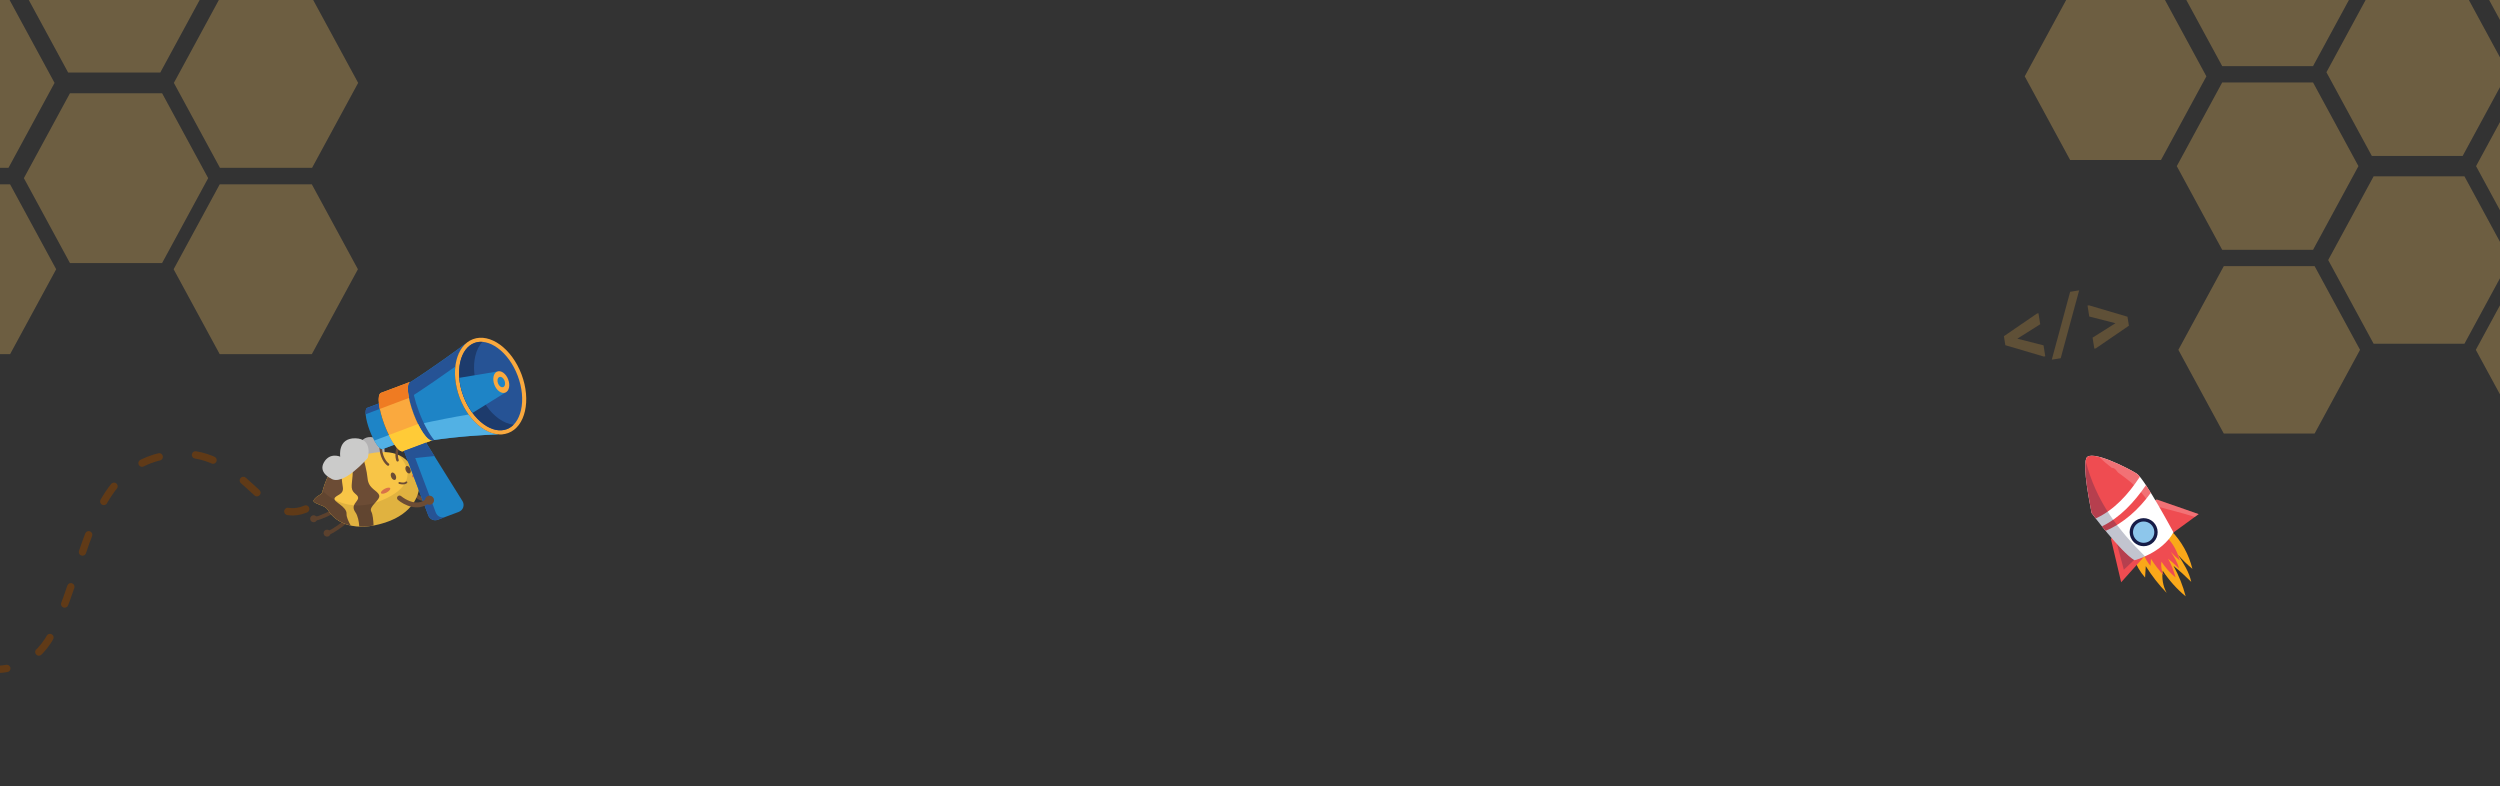 <svg xmlns="http://www.w3.org/2000/svg" width="1920" height="604" viewBox="0 0 1920 604" fill="none"><rect x="0" y="0" width="1920" height="604" fill="#333333" stroke="none"/><g clip-path="url(#clip0_5_90)"><g opacity="0.6"><path d="M1939.23 -77.757H2008.98L2043.86 -13.483L2008.98 50.784H1939.23L1904.35 -13.483L1939.23 -77.757Z" fill="#FFCB66" fill-opacity="0.48"></path><path d="M1821.57 -8.783H1891.32L1926.19 55.49L1891.32 119.758H1821.57L1786.7 55.49L1821.57 -8.783Z" fill="#FFCB66" fill-opacity="0.48"></path><path d="M1936.49 63.329H2006.24L2041.11 127.596L2006.24 191.87H1936.49L1901.62 127.596L1936.49 63.329Z" fill="#FFCB66" fill-opacity="0.48"></path><path d="M1706.66 -77.757H1776.41L1811.28 -13.483L1776.41 50.784H1706.66L1671.78 -13.483L1706.66 -77.757Z" fill="#FFCB66" fill-opacity="0.48"></path><path d="M1706.66 63.329H1776.41L1811.28 127.596L1776.41 191.87H1706.66L1671.78 127.596L1706.66 63.329Z" fill="#FFCB66" fill-opacity="0.48"></path><path d="M1822.94 135.434H1892.69L1927.57 199.707L1892.69 263.974H1822.94L1788.06 199.707L1822.94 135.434Z" fill="#FFCB66" fill-opacity="0.48"></path><path d="M1707.87 204.407H1777.62L1812.5 268.681L1777.62 332.948H1707.87L1672.99 268.681L1707.87 204.407Z" fill="#FFCB66" fill-opacity="0.48"></path><path d="M1936.31 204.407H2006.05L2040.93 268.681L2006.05 332.948H1936.31L1901.43 268.681L1936.31 204.407Z" fill="#FFCB66" fill-opacity="0.48"></path><path d="M1589.88 -5.646H1659.63L1694.5 58.622L1659.63 122.895H1589.88L1555 58.622L1589.88 -5.646Z" fill="#FFCB66" fill-opacity="0.48"></path></g><g opacity="0.6"><path d="M52.342 -74.695H123.096L158.477 -9.491L123.096 55.706H52.342L16.961 -9.491L52.342 -74.695Z" fill="#FFCB66" fill-opacity="0.48"></path><path d="M168.918 -1.539H239.679L275.059 63.658L239.679 128.863H168.918L133.543 63.658L168.918 -1.539Z" fill="#FFCB66" fill-opacity="0.48"></path><path d="M-64.24 -1.539H6.521L41.895 63.658L6.521 128.863H-64.24L-99.621 63.658L-64.24 -1.539Z" fill="#FFCB66" fill-opacity="0.48"></path><path d="M53.727 71.609H124.488L159.869 136.813L124.488 202.011H53.727L18.347 136.813L53.727 71.609Z" fill="#FFCB66" fill-opacity="0.48"></path><path d="M-63.008 141.582H7.752L43.133 206.786L7.752 271.984H-63.008L-98.389 206.786L-63.008 141.582Z" fill="#FFCB66" fill-opacity="0.48"></path><path d="M168.734 141.582H239.488L274.869 206.786L239.488 271.984H168.734L133.353 206.786L168.734 141.582Z" fill="#FFCB66" fill-opacity="0.48"></path></g><path d="M1638.76 428.672C1640.65 434.151 1643.59 439.211 1647.42 443.568L1647.96 434.786C1652.56 442.168 1657.92 449.046 1663.96 455.308C1661.17 450.098 1660.13 444.134 1660.97 438.288C1665.83 445.701 1671.78 452.347 1678.6 458.006C1676.48 449.842 1673.35 441.976 1669.27 434.592C1674.01 438.454 1678.55 442.55 1682.88 446.866C1681.24 439.291 1676.93 432.606 1672.7 426.112C1676.1 429.971 1679.8 433.566 1683.76 436.864C1681.06 425.923 1675.51 415.892 1667.68 407.794L1638.76 428.672Z" fill="#FAA819"></path><path d="M1646.26 425.409C1647.43 428.786 1649.24 431.905 1651.6 434.59L1651.94 429.175C1654.77 433.728 1658.08 437.969 1661.8 441.83C1660.09 438.618 1659.44 434.941 1659.96 431.336C1662.96 435.907 1666.63 440.004 1670.84 443.492C1669.53 438.458 1667.59 433.608 1665.08 429.055C1668 431.436 1670.8 433.962 1673.47 436.624C1672.46 431.952 1669.8 427.832 1667.19 423.826C1669.29 426.206 1671.57 428.423 1674.01 430.456C1672.35 423.709 1668.93 417.524 1664.1 412.531L1646.26 425.409Z" fill="#EF4C51"></path><path d="M1621.21 413.913L1629.05 447.176L1646.1 428.154C1646.1 428.154 1625.08 405.939 1621.21 413.913Z" fill="#EF4C51"></path><path opacity="0.26" d="M1624.62 413.307L1631.11 437.57L1645.85 423.553C1645.85 423.553 1627.99 407.452 1624.62 413.307Z" fill="#161C47"></path><path d="M1656.37 383.603L1688.58 394.837L1667.95 409.877C1667.95 409.877 1648.06 386.642 1656.37 383.603Z" fill="#EF4C51"></path><path opacity="0.21" d="M1685.61 397.001L1688.58 394.837L1656.36 383.6C1654.44 384.307 1654.03 386.104 1654.54 388.433C1664.92 391.244 1675.38 393.713 1685.61 397.001Z" fill="white"></path><path d="M1606.34 393.967C1606.34 393.967 1628.64 423.885 1639.32 430.229C1639.32 430.229 1660.56 424.804 1669.16 408.813C1669.16 408.813 1647.12 367.657 1640.87 363.666C1634.62 359.676 1605.4 344.802 1602.33 351.869C1599.26 358.936 1605.11 387.123 1606.34 393.967Z" fill="white"></path><path d="M1609.54 398.154C1623.9 391.575 1634.59 379.505 1643.41 366.177C1642.41 364.972 1641.55 364.102 1640.87 363.67C1634.62 359.68 1605.4 344.802 1602.33 351.869C1599.26 358.936 1605.11 387.123 1606.34 393.966C1606.34 393.966 1607.55 395.588 1609.54 398.154Z" fill="#EF4C51"></path><path d="M1651.82 378.498C1650.53 376.415 1649.27 374.428 1648.07 372.619C1639.11 385.652 1628.31 397.376 1614.34 404.24C1615.22 405.336 1616.15 406.479 1617.12 407.652C1630.94 401.842 1642.78 390.953 1651.82 378.498Z" fill="#EF4C51"></path><path d="M1656.21 404.482C1653.87 399.008 1647.54 396.466 1642.09 398.803C1636.63 401.14 1634.11 407.472 1636.45 412.946C1638.8 418.419 1645.12 420.962 1650.58 418.625C1656.03 416.288 1658.56 409.956 1656.21 404.482Z" fill="#161C47"></path><path d="M1654.51 408.287C1654.59 409.902 1654.19 411.505 1653.36 412.893C1652.53 414.28 1651.3 415.391 1649.84 416.085C1648.38 416.779 1646.75 417.025 1645.15 416.791C1643.55 416.558 1642.06 415.855 1640.85 414.773C1639.65 413.69 1638.8 412.276 1638.4 410.709C1638 409.142 1638.08 407.492 1638.62 405.967C1639.15 404.443 1640.13 403.112 1641.43 402.143C1642.72 401.173 1644.27 400.609 1645.89 400.521C1646.96 400.461 1648.04 400.615 1649.06 400.973C1650.08 401.331 1651.01 401.888 1651.81 402.61C1652.62 403.331 1653.27 404.205 1653.73 405.179C1654.19 406.154 1654.45 407.21 1654.51 408.287Z" fill="#8DC6EB"></path><path opacity="0.21" d="M1621.84 359.296C1622.92 359.271 1624.06 359.736 1625.01 360.876C1625.56 361.541 1626.11 362.212 1626.65 362.884C1628.2 364.02 1629.76 365.149 1631.31 366.292C1637.8 371.072 1643.34 376.296 1648.11 382.813C1655.16 392.47 1660.47 403.206 1665.72 413.942C1667.03 412.347 1668.18 410.631 1669.16 408.817C1669.16 408.817 1647.12 367.661 1640.87 363.67C1636.7 361.004 1622.27 353.488 1612.23 350.885C1615.21 353.978 1618.46 356.703 1621.84 359.296Z" fill="white"></path><path opacity="0.26" d="M1620.42 395.559C1611.88 382.852 1605.57 368.779 1601.77 353.948C1600.18 363.296 1605.21 387.667 1606.34 393.963C1606.34 393.963 1628.64 423.881 1639.32 430.229C1639.32 430.229 1642.73 429.357 1647.37 427.286C1637.48 417.515 1628.17 407.115 1620.42 395.559Z" fill="#161C47"></path><g opacity="0.22"><path d="M1564.42 240.781L1565.56 240.604L1566.89 249.024L1549.32 260.097L1569.44 265.232L1570.76 273.652L1569.63 273.83L1540.09 265.112L1539 258.201L1564.42 240.781Z" fill="#FBB445"></path><path d="M1582.62 275.135L1575.77 276.217L1589.87 224.092L1596.79 223L1582.62 275.135Z" fill="#FBB445"></path><path d="M1633.91 243.236L1635 250.147L1609.58 267.541L1608.44 267.724L1607.1 259.304L1624.67 248.23L1604.55 243.09L1603.22 234.67L1604.36 234.492L1633.91 243.236Z" fill="#FBB445"></path></g><path d="M-48.56 500.732C-48.56 500.732 15.951 540.825 42.237 482.227C68.523 423.629 70.391 358.46 129.588 349.351C188.786 340.241 200.396 409.191 237.642 389.575" stroke="#603A17" stroke-width="5.628" stroke-miterlimit="10" stroke-linecap="round" stroke-dasharray="14.07 28.14"></path><path d="M264.753 403.001C262.541 404.766 256.831 409.144 252.96 410.499L252.003 407.766C256.296 406.263 263.74 400.098 263.813 400.035L265.665 402.261C265.604 402.311 265.276 402.583 264.753 403.001Z" fill="#6C4C35"></path><path d="M251.187 412.1C252.653 412.1 253.841 410.912 253.841 409.446C253.841 407.98 252.653 406.791 251.187 406.791C249.72 406.791 248.532 407.98 248.532 409.446C248.532 410.912 249.72 412.1 251.187 412.1Z" fill="#6C4C35"></path><path d="M256.444 394.055C256.078 394.258 247.437 399.021 242.422 399.771L241.987 396.908C246.484 396.233 254.949 391.57 255.042 391.522L256.444 394.055Z" fill="#6C4C35"></path><path d="M240.877 401.059C242.343 401.059 243.532 399.871 243.532 398.405C243.532 396.939 242.343 395.75 240.877 395.75C239.411 395.75 238.222 396.939 238.222 398.405C238.222 399.871 239.411 401.059 240.877 401.059Z" fill="#6C4C35"></path><g opacity="0.15"><path d="M264.751 403.001C262.541 404.766 256.831 409.144 252.96 410.499L252.003 407.766C256.296 406.263 263.739 400.096 263.813 400.035L265.665 402.261C265.604 402.311 265.276 402.583 264.751 403.001Z" fill="black"></path><path d="M251.187 412.1C252.653 412.1 253.841 410.912 253.841 409.446C253.841 407.98 252.653 406.791 251.187 406.791C249.72 406.791 248.532 407.98 248.532 409.446C248.532 410.912 249.72 412.1 251.187 412.1Z" fill="black"></path></g><g opacity="0.15"><path d="M256.444 394.055C256.078 394.258 247.437 399.021 242.422 399.771L241.987 396.908C246.484 396.233 254.949 391.57 255.042 391.522L256.444 394.055Z" fill="black"></path><path d="M240.877 401.059C242.343 401.059 243.532 399.871 243.532 398.405C243.532 396.939 242.343 395.75 240.877 395.75C239.411 395.75 238.222 396.939 238.222 398.405C238.222 399.871 239.411 401.059 240.877 401.059Z" fill="black"></path></g><path d="M275.579 343.735C275.579 343.735 276.771 334.378 286.267 335.819C295.763 337.259 296.13 346.198 294.831 351.163C293.532 356.129 270.139 361.197 275.579 343.735Z" fill="#B3B2B3"></path><path d="M329.581 383.852C329.474 383.942 329.354 384.015 329.226 384.07C326.587 385.158 323.743 384.908 321.001 383.354C319.777 382.661 318.669 381.779 317.718 380.743C317.467 380.452 317.341 380.074 317.369 379.691C317.397 379.308 317.576 378.952 317.867 378.701C318.157 378.45 318.536 378.325 318.919 378.352C319.302 378.38 319.658 378.559 319.909 378.85C320.072 379.037 323.769 383.202 328.127 381.402C328.45 381.269 328.809 381.257 329.14 381.368C329.471 381.478 329.75 381.705 329.927 382.006C330.104 382.306 330.166 382.661 330.103 383.004C330.039 383.346 329.854 383.655 329.581 383.872V383.852Z" fill="#6C4C35"></path><path d="M330.007 385.363C331.473 385.363 332.662 384.174 332.662 382.708C332.662 381.242 331.473 380.054 330.007 380.054C328.541 380.054 327.353 381.242 327.353 382.708C327.353 384.174 328.541 385.363 330.007 385.363Z" fill="#6C4C35"></path><path d="M313.964 355.263C325.179 368.207 321.09 378.545 321.09 378.545C321.09 378.545 318.262 394.081 295.737 401.349C272.946 408.701 258.541 402.069 252.218 392.232C252.218 392.232 251.202 389.427 245.542 387.684C243.571 386.927 241.251 385.878 240.849 384.999C240.446 384.12 242.252 382.388 243.895 381.072C243.895 381.072 248.186 379.087 247.799 376.911C247.799 376.911 249.698 369.243 252.888 364.206C255.654 359.841 261.675 353.655 272.761 350.9C283.847 348.145 302.747 342.321 313.964 355.263Z" fill="#F8C547"></path><path d="M252.877 364.2C249.687 369.237 247.788 376.905 247.788 376.905C248.175 379.081 243.884 381.066 243.884 381.066C242.241 382.382 240.431 384.097 240.838 384.993C241.245 385.89 243.56 386.921 245.531 387.678C251.189 389.419 252.207 392.226 252.207 392.226C255.599 397.492 261.305 401.839 269.371 403.615C267.486 400.253 266.037 396.915 266.161 394.752C266.499 388.864 255.826 385.507 256.942 382.724C258.058 379.941 264.268 380.043 263.3 374.111C262.647 370.121 261.292 361.787 264.038 354.188C258.324 357.224 254.807 361.154 252.877 364.2Z" fill="#6C4C35"></path><path d="M278.338 349.49C276.329 349.978 274.447 350.472 272.75 350.894C271.637 351.169 270.576 351.479 269.567 351.823C272.448 362.206 269.717 370.009 270.132 374.398C270.585 379.196 274.819 379.346 275.037 382.275C275.254 385.204 268.866 387.634 272.933 393.407C274.913 396.216 275.666 400.638 275.92 404.441C279.598 404.564 283.278 404.28 286.893 403.595C286.743 399.841 286.319 395.002 285.153 392.933C282.89 388.959 292.253 384.094 291.234 380.497C290.094 376.476 282.994 375.664 282.291 367.355C281.808 361.795 279.778 354.31 278.338 349.49Z" fill="#6C4C35"></path><path d="M314.619 363.505C315.554 363.088 315.762 361.517 315.084 359.996C314.405 358.475 313.097 357.58 312.162 357.997C311.227 358.414 311.019 359.985 311.697 361.506C312.376 363.027 313.684 363.922 314.619 363.505Z" fill="#6C4C35"></path><path d="M303.4 368.507C304.335 368.09 304.543 366.519 303.864 364.998C303.185 363.477 301.877 362.582 300.942 362.999C300.007 363.416 299.799 364.987 300.478 366.508C301.156 368.029 302.464 368.924 303.4 368.507Z" fill="#6C4C35"></path><path d="M305.924 354.255C305.858 354.308 305.785 354.352 305.707 354.386C305.59 354.437 305.465 354.464 305.338 354.466C305.211 354.469 305.085 354.446 304.967 354.4C304.849 354.353 304.742 354.284 304.65 354.195C304.559 354.107 304.486 354.002 304.436 353.885C304.331 353.646 301.931 347.917 306.209 339.822C308.838 334.846 311.477 333.947 313.227 334.056C315.024 334.174 316.63 335.455 317.32 337.32C317.408 337.56 317.398 337.826 317.291 338.058C317.183 338.29 316.988 338.471 316.748 338.559C316.508 338.648 316.243 338.637 316.01 338.53C315.778 338.423 315.598 338.228 315.509 337.988C315.159 337.046 314.28 336.06 313.1 335.982C311.431 335.871 309.591 337.555 307.915 340.723C304.066 348.008 306.185 353.067 306.207 353.126C306.289 353.319 306.306 353.534 306.255 353.738C306.204 353.942 306.088 354.124 305.924 354.255Z" fill="#6C4C35"></path><path d="M316.532 340.849C317.405 340.849 318.114 340.141 318.114 339.267C318.114 338.394 317.405 337.686 316.532 337.686C315.658 337.686 314.95 338.394 314.95 339.267C314.95 340.141 315.658 340.849 316.532 340.849Z" fill="#6C4C35"></path><path d="M298.62 357.515C298.458 357.644 298.259 357.717 298.053 357.724C297.847 357.732 297.643 357.673 297.473 357.556C297.255 357.408 292.207 353.857 291.463 344.642C291.002 338.93 292.751 336.728 294.292 335.886C295.832 335.044 297.858 335.264 299.407 336.459C299.52 336.531 299.616 336.626 299.69 336.738C299.764 336.849 299.814 336.975 299.837 337.107C299.859 337.239 299.854 337.374 299.822 337.504C299.79 337.634 299.731 337.756 299.649 337.862C299.567 337.968 299.464 338.056 299.347 338.12C299.229 338.184 299.099 338.223 298.966 338.234C298.832 338.245 298.698 338.228 298.572 338.185C298.445 338.142 298.329 338.072 298.23 337.982C297.455 337.386 296.224 337.029 295.212 337.577C294.357 338.043 292.982 339.557 293.378 344.479C294.048 352.785 298.509 355.927 298.554 355.957C298.679 356.042 298.781 356.156 298.854 356.288C298.927 356.42 298.968 356.568 298.973 356.719C298.979 356.869 298.949 357.019 298.886 357.157C298.823 357.294 298.729 357.414 298.611 357.508L298.62 357.515Z" fill="#6C4C35"></path><path d="M298.713 339.59C299.587 339.59 300.295 338.881 300.295 338.008C300.295 337.134 299.587 336.426 298.713 336.426C297.839 336.426 297.131 337.134 297.131 338.008C297.131 338.881 297.839 339.59 298.713 339.59Z" fill="#6C4C35"></path><path opacity="0.1" d="M243.884 381.065C242.241 382.381 240.431 384.096 240.838 384.992C241.245 385.889 243.56 386.92 245.531 387.677C251.189 389.418 252.207 392.225 252.207 392.225C258.541 402.062 272.946 408.695 295.726 401.342C318.246 394.075 321.079 378.538 321.079 378.538C321.079 378.538 325.168 368.207 313.953 355.256C312.203 353.219 310.097 351.516 307.739 350.23L305.646 349.227C305.646 349.227 327.281 368.205 296.315 382.906C265.35 397.606 247.792 376.904 247.792 376.904C248.175 379.08 243.884 381.065 243.884 381.065Z" fill="black"></path><path d="M254 367.378C254 367.378 244.272 362.972 248.797 355.071C253.323 347.171 261.294 350.72 261.294 350.72C261.294 350.72 259.04 336.358 272.905 336.609C286.77 336.859 282.435 351.731 282.435 351.731C282.435 351.731 263.243 374.111 254 367.378Z" fill="#CBCBCA"></path><path d="M296.893 378.257C298.847 377.213 300.093 375.733 299.676 374.952C299.258 374.17 297.336 374.383 295.381 375.426C293.427 376.47 292.181 377.95 292.599 378.731C293.016 379.513 294.939 379.3 296.893 378.257Z" fill="#D87249"></path><path d="M319.932 366.082C321.419 365.282 322.283 364 321.862 363.217C321.441 362.435 319.895 362.45 318.408 363.25C316.921 364.05 316.057 365.332 316.478 366.114C316.898 366.896 318.445 366.882 319.932 366.082Z" fill="#D87249"></path><path d="M312.556 371.021C311.781 371.64 310.83 372 309.839 372.048C308.688 372.122 307.569 371.88 306.459 371.613C306.276 371.547 306.126 371.412 306.042 371.236C305.957 371.061 305.946 370.859 306.009 370.675C306.078 370.494 306.214 370.347 306.389 370.264C306.563 370.18 306.763 370.167 306.947 370.227C307.832 370.487 308.751 370.615 309.673 370.607C309.737 370.598 309.801 370.592 309.865 370.59C309.965 370.577 310.067 370.562 310.167 370.544C310.267 370.527 310.365 370.505 310.465 370.481C310.491 370.481 310.742 370.403 310.65 370.433C310.841 370.369 311.026 370.287 311.203 370.19C311.229 370.177 311.449 370.04 311.366 370.096C311.451 370.037 311.529 369.976 311.608 369.911C311.681 369.849 311.766 369.802 311.858 369.772C311.95 369.743 312.047 369.732 312.143 369.74C312.239 369.748 312.332 369.775 312.418 369.819C312.504 369.863 312.58 369.924 312.642 369.997C312.705 370.071 312.752 370.156 312.781 370.248C312.811 370.339 312.822 370.436 312.814 370.532C312.806 370.628 312.779 370.722 312.735 370.808C312.691 370.893 312.63 370.969 312.556 371.032V371.021Z" fill="#6C4C35"></path><path d="M386.843 333.454C386.809 333.461 386.775 333.466 386.74 333.467H386.848L386.843 333.454Z" fill="#009FA0"></path><path d="M283.913 330.594C287.207 339.337 291.709 345.736 293.967 344.886L302.926 341.504C300.354 337.84 297.601 332.483 295.275 326.307C292.949 320.132 291.483 314.283 291.002 309.838L282.041 313.217C279.783 314.07 280.62 321.849 283.913 330.594Z" fill="#1E84C6"></path><path d="M280.825 318.139C280.629 315.437 281.012 313.607 282.041 313.219L291.002 309.847C291.141 311.139 291.367 312.554 291.67 314.055L280.825 318.139Z" fill="#265395"></path><path d="M287.461 338.338C289.944 342.779 292.466 345.454 293.967 344.886L302.926 341.504C301.315 339.157 299.884 336.691 298.644 334.128L287.461 338.338Z" fill="#52B1E4"></path><path d="M317.692 317.874C322.004 329.326 327.775 337.939 331.156 338.228C353.527 334.901 374.118 333.876 382.667 333.578C371.276 332.653 359.104 321.61 353.018 305.456C346.59 288.386 349.034 271.142 358.146 263.461C352.717 267.523 334.49 281.014 314.003 294.224C312.21 297.386 313.64 307.112 317.692 317.874Z" fill="#1E84C6"></path><path d="M349.693 281.503C339.999 288.425 327.483 297.116 314.121 305.776C313.013 300.364 312.931 296.117 314.003 294.224C334.49 281.014 352.717 267.523 358.146 263.463C353.477 267.399 350.561 273.853 349.693 281.503Z" fill="#265395"></path><path d="M321.193 325.947C324.776 333.156 328.632 338.013 331.156 338.228C353.527 334.901 374.118 333.876 382.667 333.578C374.651 332.925 366.247 327.268 359.852 318.347C348.3 320.312 335.06 322.823 321.193 325.947Z" fill="#52B1E4"></path><path d="M314.003 294.224L316.255 292.764C316.423 298.523 318.342 307.062 321.785 316.203C325.34 325.642 329.69 333.53 333.445 337.895L331.156 338.227C327.775 337.938 322.004 329.326 317.692 317.874C313.64 307.112 312.21 297.385 314.003 294.224Z" fill="#265395"></path><path d="M382.676 333.577C384.025 333.689 385.382 333.651 386.723 333.462C386.316 333.468 384.906 333.497 382.676 333.577Z" fill="#FAA93E"></path><path d="M358.146 263.463L359.728 262.269C359.178 262.635 358.65 263.034 358.146 263.463Z" fill="#FAA93E"></path><path d="M390.352 332.553C403.479 327.611 408.047 307.472 400.555 287.571C393.063 267.67 376.347 255.543 363.22 260.485C350.093 265.427 345.525 285.567 353.017 305.468C360.51 325.369 377.225 337.495 390.352 332.553Z" fill="#FAA93E"></path><path d="M389.247 329.592C394.574 327.588 398.436 322.389 400.127 314.959C401.919 307.056 401.027 297.719 397.618 288.663C394.208 279.606 388.718 272.001 382.169 267.243C376 262.769 369.67 261.411 364.343 263.415C359.017 265.419 355.154 270.62 353.464 278.051C351.673 285.954 352.563 295.293 355.973 304.347C359.382 313.401 364.874 321.008 371.433 325.766C377.59 330.24 383.92 331.598 389.247 329.592Z" fill="#265395"></path><path d="M355.962 304.346C359.371 313.4 364.861 321.007 371.411 325.766C377.584 330.24 383.912 331.597 389.24 329.591C391.228 328.83 393.024 327.642 394.502 326.11C390.774 325.831 386.816 324.247 382.924 321.425C376.361 316.666 370.876 309.057 367.475 300.005C364.074 290.953 363.171 281.614 364.966 273.709C366.028 269.02 367.96 265.223 370.575 262.551C368.455 262.374 366.322 262.667 364.328 263.408C358.999 265.414 355.139 270.611 353.449 278.044C351.662 285.953 352.552 295.292 355.962 304.346Z" fill="#1D3B6C"></path><path d="M355.962 304.346C357.658 308.906 359.977 313.209 362.853 317.134L372.993 310.85L388.039 301.528L381.931 285.307L364.474 288.225L352.707 290.183C353.134 295.031 354.23 299.797 355.962 304.346Z" fill="#1E84C6"></path><path d="M388.039 301.541C390.974 300.436 391.987 295.91 390.301 291.431C388.615 286.953 384.869 284.218 381.933 285.323C378.998 286.428 377.985 290.955 379.671 295.433C381.357 299.912 385.103 302.646 388.039 301.541Z" fill="#FAA93E"></path><path d="M382.451 294.372C383.254 296.508 385.043 297.814 386.444 297.287C387.846 296.761 388.329 294.598 387.532 292.461C386.736 290.324 384.939 289.019 383.537 289.545C382.136 290.072 381.646 292.235 382.451 294.372Z" fill="#1E84C6"></path><path d="M310.274 346.292L328.956 395.903C329.216 396.595 329.61 397.229 330.116 397.768C330.621 398.308 331.228 398.742 331.901 399.047C332.574 399.352 333.301 399.522 334.04 399.545C334.779 399.569 335.515 399.447 336.207 399.186L352.391 393.094C353.171 392.801 353.876 392.338 354.455 391.74C355.035 391.141 355.474 390.421 355.741 389.632C356.008 388.843 356.097 388.005 356.001 387.177C355.905 386.35 355.626 385.554 355.185 384.847L327.179 339.923L310.274 346.292Z" fill="#1E84C6"></path><path d="M310.274 346.292L328.956 395.903C329.216 396.595 329.61 397.229 330.116 397.769C330.621 398.308 331.228 398.743 331.901 399.048C332.574 399.353 333.301 399.522 334.04 399.546C334.779 399.57 335.515 399.448 336.207 399.187L341.962 397.011C340.565 397.537 339.016 397.486 337.656 396.87C336.296 396.255 335.236 395.124 334.71 393.727L316.029 344.116L310.274 346.292Z" fill="#265395"></path><path d="M292.625 301.696L315.037 293.256C311.834 294.461 313.02 305.485 317.685 317.876C322.35 330.268 328.737 339.329 331.935 338.13L309.523 346.57C306.32 347.776 299.949 338.709 295.275 326.317C290.601 313.925 289.422 302.904 292.625 301.696Z" fill="#FAA93E"></path><path d="M314.093 305.615L291.681 314.056C290.329 307.358 290.564 302.477 292.634 301.696L315.046 293.256C312.972 294.035 312.739 298.915 314.093 305.615Z" fill="#EF7B22"></path><path d="M321.056 325.659C325.077 333.828 329.466 339.063 331.935 338.129L309.523 346.57C307.04 347.505 302.652 342.268 298.63 334.1L321.056 325.659Z" fill="#FFCB37"></path><path d="M310.274 346.29L312.583 352.421L333.598 350.226L327.179 339.923L310.274 346.29Z" fill="#265395"></path><path d="M329.896 385.763C329.783 385.957 329.636 386.129 329.461 386.27C321.04 393.342 310.148 387.793 305.563 383.877C305.189 383.549 304.96 383.087 304.924 382.592C304.888 382.096 305.049 381.606 305.372 381.228C305.694 380.85 306.153 380.614 306.648 380.571C307.143 380.529 307.635 380.683 308.017 381C310.049 382.626 312.318 383.929 314.745 384.865C319.574 386.664 323.708 386.17 327.029 383.374C327.369 383.087 327.8 382.93 328.245 382.929C328.69 382.929 329.121 383.085 329.463 383.371C329.804 383.657 330.034 384.054 330.111 384.492C330.189 384.93 330.11 385.382 329.888 385.768L329.896 385.763Z" fill="#6C4C35"></path><path d="M329.866 387.634C331.781 387.634 333.334 386.081 333.334 384.166C333.334 382.25 331.781 380.697 329.866 380.697C327.95 380.697 326.397 382.25 326.397 384.166C326.397 386.081 327.95 387.634 329.866 387.634Z" fill="#6C4C35"></path></g><defs><clipPath id="clip0_5_90"><rect width="1920" height="604" fill="white"></rect></clipPath></defs></svg>